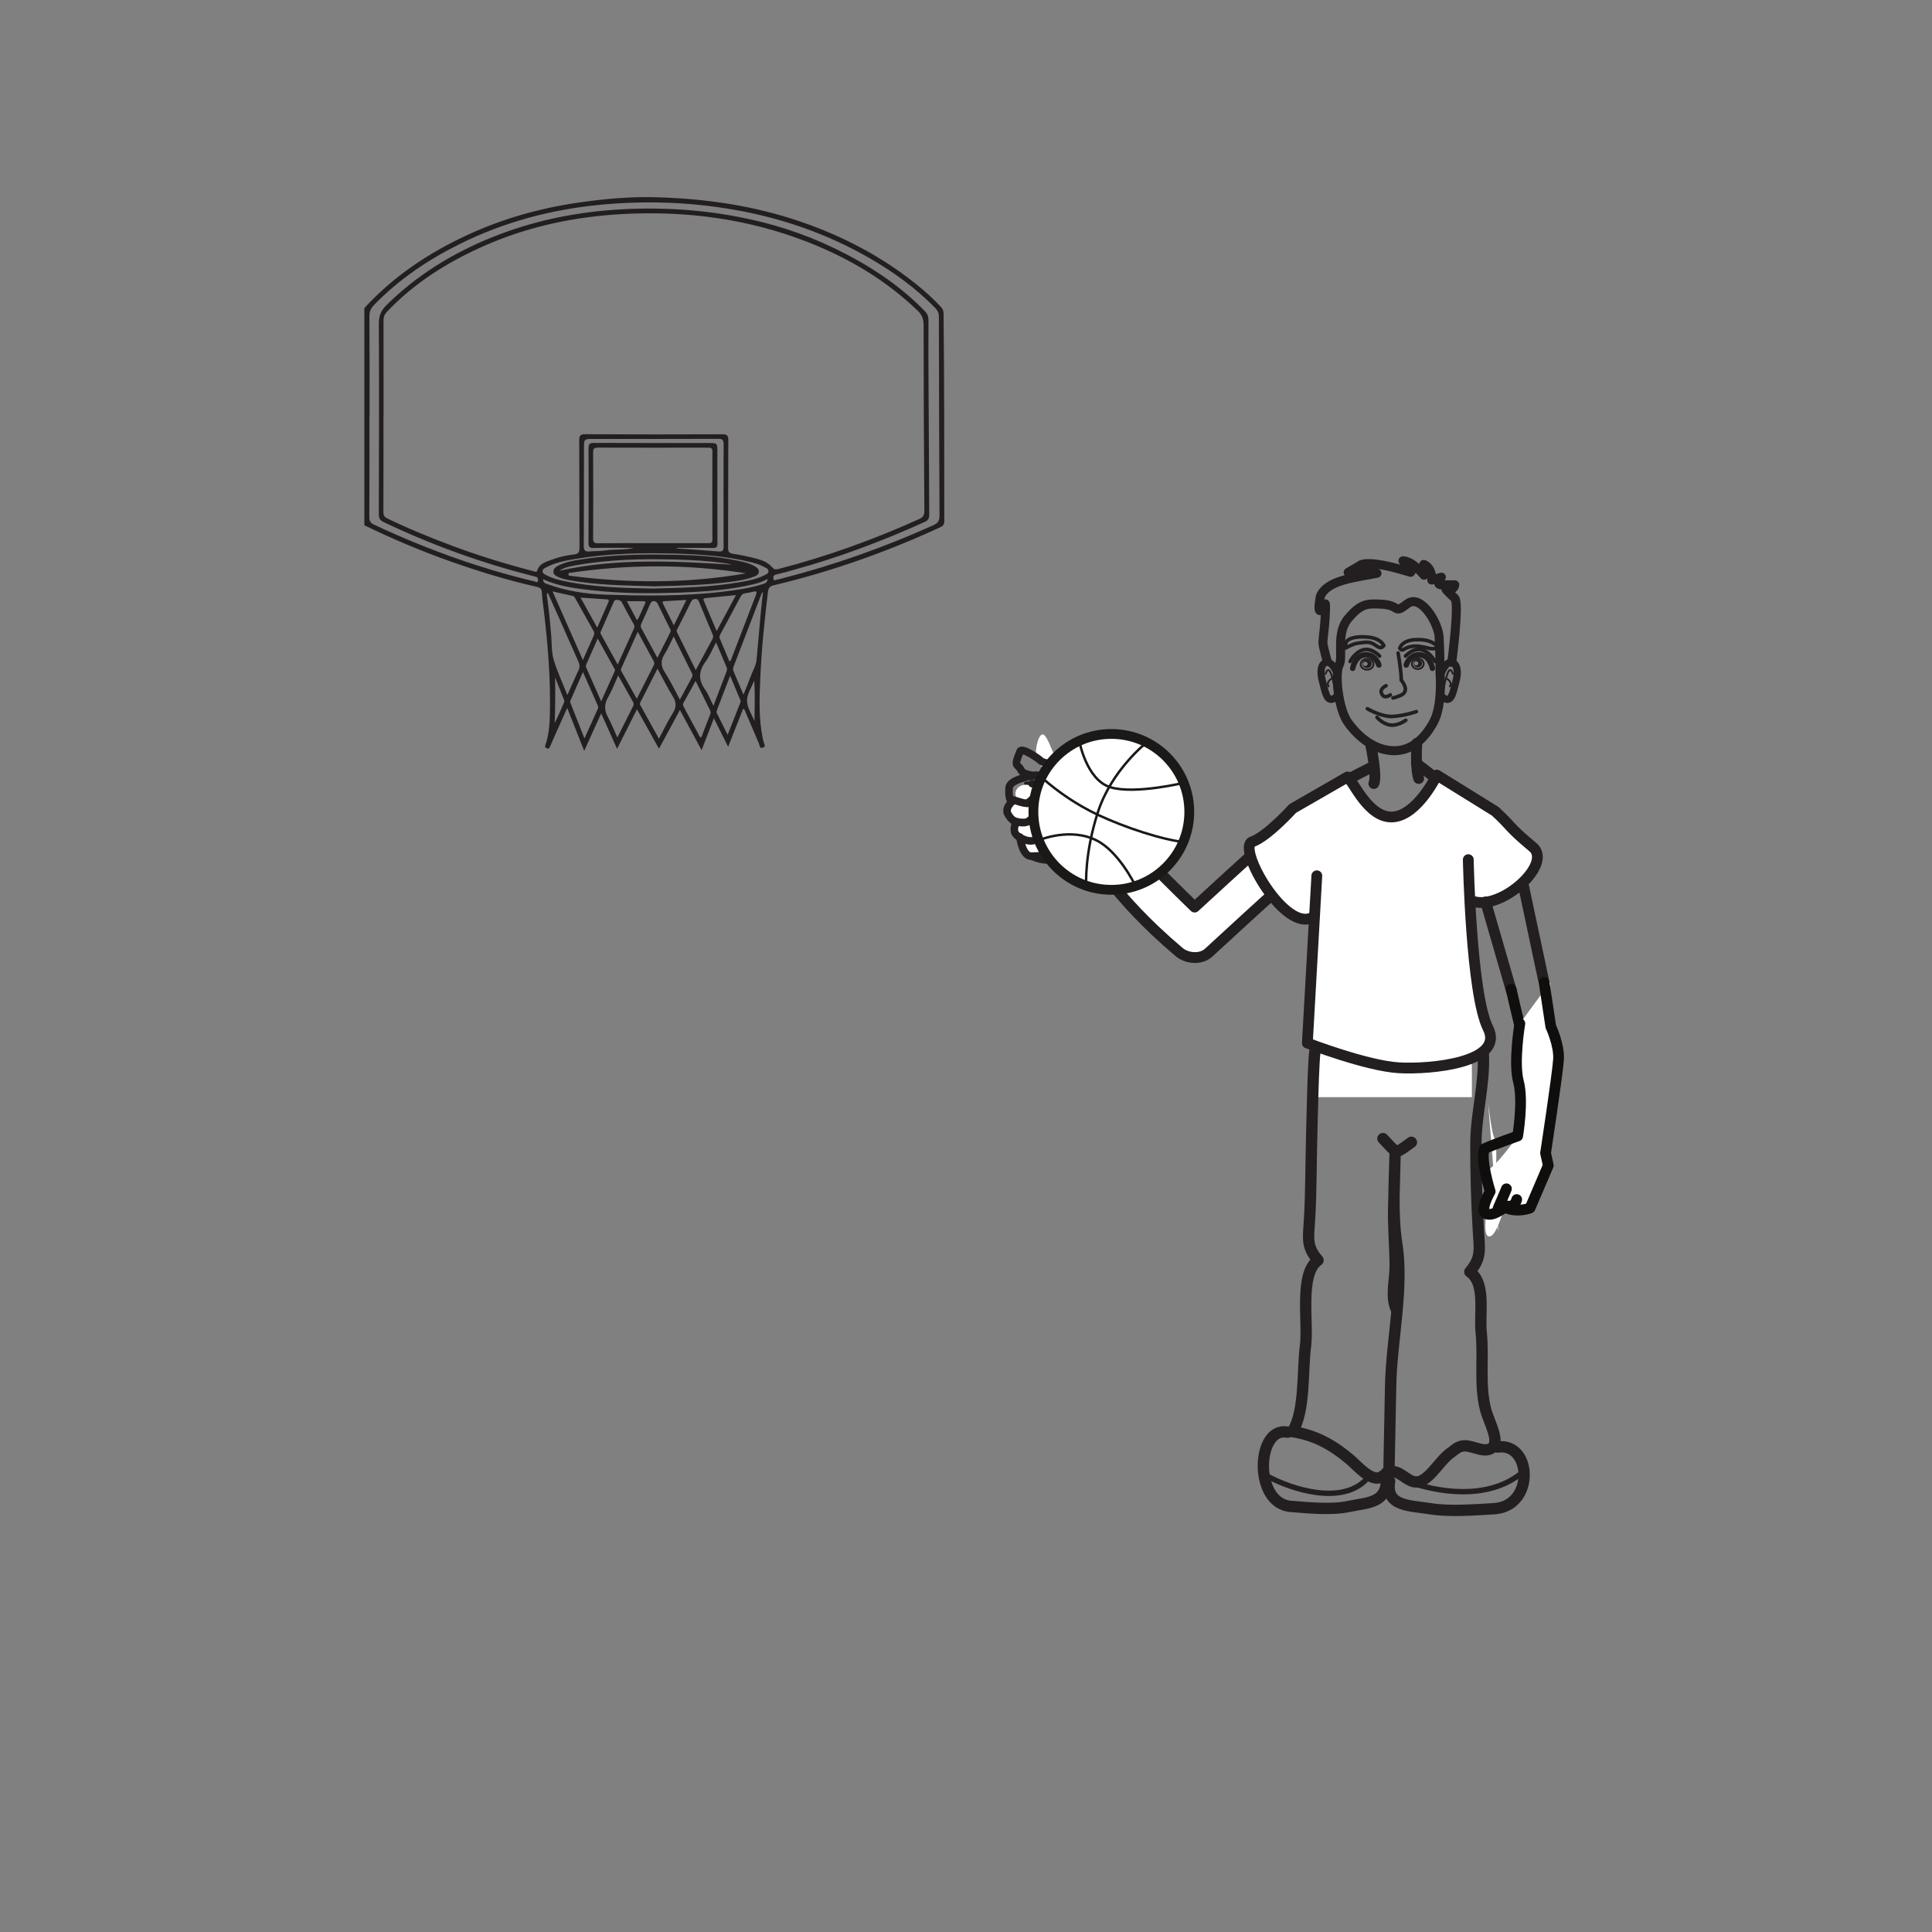 <?xml version="1.0" encoding="UTF-8"?>
<svg xmlns="http://www.w3.org/2000/svg" xmlns:xlink="http://www.w3.org/1999/xlink" width="360pt" height="360pt" viewBox="0 0 360 360" version="1.1">
<rect x="0" y="0" width="360" height="360" fill="#808080" stroke="none"/>
<g id="surface1">
<path style=" stroke:none;fill-rule:nonzero;fill:rgb(100%,100%,100%);fill-opacity:1;" d="M 245.371 204.438 L 245.371 187.07 L 274.262 187.07 L 274.262 204.438 "/>
<path style="fill:none;stroke-width:0.67;stroke-linecap:round;stroke-linejoin:round;stroke:rgb(13.73%,12.16%,12.549%);stroke-opacity:1;stroke-miterlimit:4;" d="M 0 0.002 C 0 0.002 -1.469 1.619 -3.066 1.158 C -4.637 0.709 -5.492 -1.006 -5.492 -1.006 " transform="matrix(1,0,0,-1,257.066,122.248)"/>
<path style="fill:none;stroke-width:1.006;stroke-linecap:round;stroke-linejoin:round;stroke:rgb(13.73%,12.16%,12.549%);stroke-opacity:1;stroke-miterlimit:4;" d="M -0 -0.002 C 0.16 -0.346 -0.504 2.197 -2.731 1.861 C -4.453 1.604 -4.856 -0.639 -4.856 -0.639 " transform="matrix(1,0,0,-1,256.906,123.897)"/>
<path style="fill:none;stroke-width:0.67;stroke-linecap:round;stroke-linejoin:round;stroke:rgb(13.73%,12.16%,12.549%);stroke-opacity:1;stroke-miterlimit:4;" d="M 0.001 0.002 C 0.001 0.002 1.466 1.619 3.067 1.158 C 4.638 0.709 5.493 -1.006 5.493 -1.006 " transform="matrix(1,0,0,-1,261.89,122.248)"/>
<path style="fill:none;stroke-width:1.006;stroke-linecap:round;stroke-linejoin:round;stroke:rgb(13.73%,12.16%,12.549%);stroke-opacity:1;stroke-miterlimit:4;" d="M -0.001 -0.002 C -0.161 -0.346 0.503 2.197 2.733 1.861 C 4.456 1.604 4.854 -0.639 4.854 -0.639 " transform="matrix(1,0,0,-1,262.052,123.897)"/>
<path style="fill:none;stroke-width:0.67;stroke-linecap:round;stroke-linejoin:round;stroke:rgb(13.73%,12.16%,12.549%);stroke-opacity:1;stroke-miterlimit:4;" d="M -0 -0.001 C 0.121 -0.123 0.437 -0.533 0.621 -1.013 C 0.855 -1.623 0.855 -2.322 -0 -2.748 C -0.734 -3.115 -1.559 -3.294 -1.559 -3.294 " transform="matrix(1,0,0,-1,261.113,126.764)"/>
<path style="fill:none;stroke-width:0.67;stroke-linecap:round;stroke-linejoin:round;stroke:rgb(13.73%,12.16%,12.549%);stroke-opacity:1;stroke-miterlimit:4;" d="M -0.001 0.001 C -0.001 0.001 -1.341 -1.015 -1.708 0.516 C -1.688 0.497 -1.907 1.153 -0.794 1.708 " transform="matrix(1,0,0,-1,259.067,129.481)"/>
<path style="fill:none;stroke-width:1.676;stroke-linecap:round;stroke-linejoin:round;stroke:rgb(13.73%,12.16%,12.549%);stroke-opacity:1;stroke-miterlimit:4;" d="M 0 0.002 C 0 0.002 0.508 -6.065 -1.176 -9.19 C -2.855 -12.315 -5.371 -14.741 -8.895 -14.565 C -13.172 -14.354 -16.113 -10.748 -17.121 -9.362 C -18.973 -6.815 -19.641 -0.174 -18.801 1.384 C -17.961 2.947 -19.473 7.283 -17.121 10.056 C -14.77 12.834 -13.641 12.849 -11.133 12.744 C -7.094 12.576 -8.883 10.701 -6.043 12.834 C -3.613 14.658 -0.336 9.361 -0.168 6.587 C 0 3.814 0 0.002 0 0.002 Z M 0 0.002 " transform="matrix(1,0,0,-1,268.328,125.31)"/>
<path style="fill:none;stroke-width:2.011;stroke-linecap:round;stroke-linejoin:round;stroke:rgb(13.73%,12.16%,12.549%);stroke-opacity:1;stroke-miterlimit:4;" d="M -0 0 C -0 0 1.242 -5.809 0.57 -7.137 " transform="matrix(1,0,0,-1,255.422,138.863)"/>
<path style="fill:none;stroke-width:2.011;stroke-linecap:round;stroke-linejoin:round;stroke:rgb(13.73%,12.16%,12.549%);stroke-opacity:1;stroke-miterlimit:4;" d="M 0.002 0 C 0.002 0 -0.33 -4.547 0.342 -6.562 " transform="matrix(1,0,0,-1,264.01,138.5)"/>
<path style="fill:none;stroke-width:1.341;stroke-linecap:round;stroke-linejoin:round;stroke:rgb(13.73%,12.16%,12.549%);stroke-opacity:1;stroke-miterlimit:4;" d="M 0.001 -0 C 0.001 -0 -0.909 2.273 -2.022 2.023 C -3.136 1.77 -3.116 0.055 -2.835 -1.098 C -2.226 -3.539 -1.925 -5.223 -0.812 -4.805 C 0.302 -4.383 0.2 -3.367 0.2 -3.367 " transform="matrix(1,0,0,-1,249.159,125.449)"/>
<path style="fill:none;stroke-width:0.335;stroke-linecap:round;stroke-linejoin:round;stroke:rgb(13.73%,12.16%,12.549%);stroke-opacity:1;stroke-miterlimit:4;" d="M -0.001 0.002 C -0.001 0.002 0.444 1.564 1.007 0.002 C 1.565 -1.568 1.679 -2.795 1.679 -2.795 " transform="matrix(1,0,0,-1,247.013,125.553)"/>
<path style="fill:none;stroke-width:0.335;stroke-linecap:round;stroke-linejoin:round;stroke:rgb(13.73%,12.16%,12.549%);stroke-opacity:1;stroke-miterlimit:4;" d="M 0.002 -0.001 C 0.002 -0.001 -1.119 -0.669 -0.561 -1.454 " transform="matrix(1,0,0,-1,248.131,126.448)"/>
<path style="fill:none;stroke-width:1.341;stroke-linecap:round;stroke-linejoin:round;stroke:rgb(13.73%,12.16%,12.549%);stroke-opacity:1;stroke-miterlimit:4;" d="M 0.001 -0 C 0.001 -0 0.833 2.273 1.946 2.023 C 3.064 1.77 3.118 0.055 2.829 -1.098 C 2.224 -3.539 1.923 -5.223 0.806 -4.805 C -0.304 -4.383 -0.202 -3.367 -0.202 -3.367 " transform="matrix(1,0,0,-1,268.565,125.449)"/>
<path style="fill:none;stroke-width:0.335;stroke-linecap:round;stroke-linejoin:round;stroke:rgb(13.73%,12.16%,12.549%);stroke-opacity:1;stroke-miterlimit:4;" d="M -0.001 0.002 C -0.001 0.002 -0.446 1.564 -1.005 0.002 C -1.563 -1.568 -1.677 -2.795 -1.677 -2.795 " transform="matrix(1,0,0,-1,270.712,125.553)"/>
<path style="fill:none;stroke-width:0.335;stroke-linecap:round;stroke-linejoin:round;stroke:rgb(13.73%,12.16%,12.549%);stroke-opacity:1;stroke-miterlimit:4;" d="M -0.001 -0.001 C -0.001 -0.001 1.12 -0.669 0.558 -1.454 " transform="matrix(1,0,0,-1,269.595,126.448)"/>
<path style="fill:none;stroke-width:0.67;stroke-linecap:round;stroke-linejoin:round;stroke:rgb(13.73%,12.16%,12.549%);stroke-opacity:1;stroke-miterlimit:4;" d="M -0.002 -0 C -0.002 -0 -0.467 1.355 -3.002 1.589 C -5.533 1.824 -6.842 1.167 -7.021 0.632 C -7.576 -1.012 -7.162 -0.422 -6.475 -0.098 C -5.209 0.5 -4.982 0.425 -3.705 0.593 C -2.428 0.757 -1.928 0.296 -1.252 -0.129 C -0.572 -0.555 -0.357 -0.356 -0.002 -0 Z M -0.002 -0 " transform="matrix(1,0,0,-1,257.861,120.3)"/>
<path style="fill:none;stroke-width:0.67;stroke-linecap:round;stroke-linejoin:round;stroke:rgb(13.73%,12.16%,12.549%);stroke-opacity:1;stroke-miterlimit:4;" d="M 0.002 0 C 0.002 0 0.314 1.469 2.857 1.605 C 5.393 1.746 6.478 0.934 6.838 0.496 C 7.193 0.063 6.846 -0.086 6.08 -0.07 C 5.318 -0.055 5.291 0.102 4.021 0.313 C 2.752 0.527 1.736 0.355 1.037 -0.043 C 0.346 -0.441 0.35 -0.367 0.002 0 Z M 0.002 0 " transform="matrix(1,0,0,-1,260.822,120.805)"/>
<path style=" stroke:none;fill-rule:nonzero;fill:rgb(13.73%,12.16%,12.549%);fill-opacity:1;" d="M 262.766 132.773 L 262.82 132.773 C 262.836 132.773 262.836 132.75 262.824 132.75 L 262.77 132.75 C 262.75 132.75 262.746 132.773 262.766 132.773 "/>
<path style=" stroke:none;fill-rule:nonzero;fill:rgb(13.73%,12.16%,12.549%);fill-opacity:1;" d="M 254.426 124.105 C 254.188 124.117 253.988 123.945 253.98 123.727 C 253.973 123.508 254.156 123.324 254.398 123.316 C 254.637 123.309 254.836 123.473 254.844 123.695 C 254.855 123.914 254.664 124.098 254.426 124.105 M 254.711 122.906 C 254.23 122.926 253.855 123.293 253.871 123.73 C 253.887 124.164 254.289 124.508 254.766 124.488 C 255.246 124.473 255.617 124.105 255.605 123.668 C 255.586 123.23 255.188 122.891 254.711 122.906 "/>
<path style="fill:none;stroke-width:0.335;stroke-linecap:round;stroke-linejoin:round;stroke:rgb(13.73%,12.16%,12.549%);stroke-opacity:1;stroke-miterlimit:4;" d="M -0.002 -0.001 C 0.022 -0.56 -0.494 -1.032 -1.154 -1.056 C -1.811 -1.079 -2.361 -0.649 -2.385 -0.087 C -2.4 0.472 -1.885 0.948 -1.228 0.972 C -0.572 0.995 -0.021 0.558 -0.002 -0.001 Z M -0.002 -0.001 " transform="matrix(1,0,0,-1,255.932,123.73)"/>
<path style=" stroke:none;fill-rule:nonzero;fill:rgb(13.73%,12.16%,12.549%);fill-opacity:1;" d="M 263.891 123.992 C 263.664 123.992 263.484 123.82 263.484 123.605 C 263.484 123.395 263.664 123.227 263.891 123.227 C 264.105 123.227 264.289 123.395 264.289 123.605 C 264.289 123.82 264.105 123.992 263.891 123.992 M 264.188 122.84 C 263.742 122.84 263.387 123.184 263.387 123.605 C 263.387 124.031 263.742 124.375 264.188 124.375 C 264.629 124.375 264.988 124.031 264.988 123.605 C 264.988 123.184 264.629 122.84 264.188 122.84 "/>
<path style="fill:none;stroke-width:0.335;stroke-linecap:round;stroke-linejoin:round;stroke:rgb(13.73%,12.16%,12.549%);stroke-opacity:1;stroke-miterlimit:4;" d="M -0 0.001 C -0 -0.542 -0.496 -0.984 -1.105 -0.984 C -1.715 -0.984 -2.211 -0.542 -2.211 0.001 C -2.211 0.543 -1.715 0.985 -1.105 0.985 C -0.496 0.985 -0 0.543 -0 0.001 Z M -0 0.001 " transform="matrix(1,0,0,-1,265.293,123.68)"/>
<path style="fill:none;stroke-width:0.67;stroke-linecap:round;stroke-linejoin:round;stroke:rgb(13.73%,12.16%,12.549%);stroke-opacity:1;stroke-miterlimit:4;" d="M 0.001 0 C 0.001 0 -1.968 -0.715 -4.296 -0.894 C -6.444 -1.062 -9.128 0.535 -9.128 0.535 " transform="matrix(1,0,0,-1,263.921,132.598)"/>
<path style="fill:none;stroke-width:0.67;stroke-linecap:round;stroke-linejoin:round;stroke:rgb(13.73%,12.16%,12.549%);stroke-opacity:1;stroke-miterlimit:4;" d="M 0 0 C 0 0 -1.441 -1.074 -2.867 -0.894 C -4.297 -0.718 -5.371 0.536 -5.371 0.536 " transform="matrix(1,0,0,-1,261.953,134.208)"/>
<path style="fill:none;stroke-width:0.67;stroke-linecap:round;stroke-linejoin:round;stroke:rgb(13.73%,12.16%,12.549%);stroke-opacity:1;stroke-miterlimit:4;" d="M 0 -0.001 C 0 -0.001 0.606 -3.498 0.578 -4.966 " transform="matrix(1,0,0,-1,260.519,121.682)"/>
<path style="fill:none;stroke-width:1.676;stroke-linecap:round;stroke-linejoin:round;stroke:rgb(13.73%,12.16%,12.549%);stroke-opacity:1;stroke-miterlimit:4;" d="M 0 0.001 C 0 0.001 1.457 11.051 0.563 11.946 C -0.332 12.84 -1.855 14.09 -0.691 13.735 C 0.473 13.376 0.563 14.45 0.563 14.45 L -1.941 14.45 C -3.105 14.45 -1.941 15.883 -1.941 15.883 L -3.73 15.344 C -3.73 15.344 -3.551 17.133 -4.805 18.028 C -6.062 18.926 -4.094 16.958 -5.164 16.239 C -7.578 19.102 -9.102 18.926 -9.102 18.926 C -9.102 18.926 -6.773 17.493 -7.672 16.778 C -16.262 19.461 -17.152 18.028 -17.152 18.028 L -19.301 16.778 C -19.301 16.778 -15.008 17.493 -13.934 16.598 C -18.047 15.79 -23.238 15.344 -24.488 12.305 C -25.387 7.293 -23.594 10.872 -23.594 10.872 C -23.594 10.872 -23.418 11.411 -23.594 8.364 C -23.773 5.325 -24.133 4.071 -23.953 3.176 C -23.773 2.282 -23.238 0.313 -23.238 0.313 " transform="matrix(1,0,0,-1,270.516,123.426)"/>
<path style="fill:none;stroke-width:2.011;stroke-linecap:round;stroke-linejoin:round;stroke:rgb(13.73%,12.16%,12.549%);stroke-opacity:1;stroke-miterlimit:4;" d="M -0 -0.001 L 4.102 2.104 " transform="matrix(1,0,0,-1,251.617,144.971)"/>
<path style="fill:none;stroke-width:2.011;stroke-linecap:round;stroke-linejoin:round;stroke:rgb(13.73%,12.16%,12.549%);stroke-opacity:1;stroke-miterlimit:4;" d="M -0.002 -0.001 C 0.314 -0.212 3.264 -2.524 3.264 -2.524 " transform="matrix(1,0,0,-1,263.928,142.233)"/>
<path style="fill-rule:nonzero;fill:rgb(100%,100%,100%);fill-opacity:1;stroke-width:2.011;stroke-linecap:round;stroke-linejoin:round;stroke:rgb(13.73%,12.16%,12.549%);stroke-opacity:1;stroke-miterlimit:4;" d="M -0 -0.001 C -0.727 1.194 4.465 -5.446 19.812 -20.364 C 39.387 -2.341 40.246 -2.02 41.184 -1.712 C 43.187 -1.044 45.129 -2.142 45.926 -4.099 C 46.719 -6.06 45.621 -8.395 43.719 -9.313 L 44.559 -8.907 C 43.086 -9.954 32.07 -19.954 22.453 -28.833 C 20.887 -30.278 18.285 -29.895 16.937 -28.755 C 4.152 -17.942 1.09 -10.606 -1.34 -9.27 " transform="matrix(1,0,0,-1,202.789,148.659)"/>
<path style="fill:none;stroke-width:0.705;stroke-linecap:round;stroke-linejoin:round;stroke:rgb(13.73%,12.16%,12.549%);stroke-opacity:1;stroke-miterlimit:4;" d="M -0 0 C 0.469 1.633 -0.297 2.489 -0.297 2.489 " transform="matrix(1,0,0,-1,200.914,157.583)"/>
<path style="fill:none;stroke-width:1.409;stroke-linecap:round;stroke-linejoin:round;stroke:rgb(13.73%,12.16%,12.549%);stroke-opacity:1;stroke-miterlimit:4;" d="M 0.001 0.001 C 0.001 0.001 2.286 -1.327 4.958 -0.487 C 7.63 0.353 8.38 0.263 8.903 1.79 C 8.97 1.982 9.028 1.857 9.056 2.037 " transform="matrix(1,0,0,-1,192.23,159.49)"/>
<path style="fill-rule:nonzero;fill:rgb(100%,100%,100%);fill-opacity:1;stroke-width:0.705;stroke-linecap:round;stroke-linejoin:round;stroke:rgb(13.73%,12.16%,12.549%);stroke-opacity:1;stroke-miterlimit:4;" d="M 0.001 0 C -0.323 0.075 2.263 2.45 2.075 4.079 C 2.044 4.352 1.81 5.364 1.724 5.653 " transform="matrix(1,0,0,-1,200.515,153.59)"/>
<path style="fill:none;stroke-width:0.705;stroke-linecap:round;stroke-linejoin:round;stroke:rgb(13.73%,12.16%,12.549%);stroke-opacity:1;stroke-miterlimit:4;" d="M -0.001 0.001 C -0.298 0.184 -2.138 -0.406 -2.431 -0.675 C -2.72 -0.953 -3.313 -0.585 -4.489 -0.761 " transform="matrix(1,0,0,-1,195.653,145.235)"/>
<path style=" stroke:none;fill-rule:nonzero;fill:rgb(100%,100%,100%);fill-opacity:1;" d="M 273.469 166.578 C 278.43 169.762 289.504 160.23 285.496 156.891 C 280.809 152.984 281.676 153.129 278.48 150.211 L 267.609 143.465 C 267.609 143.465 264.07 150.906 259.465 151.262 C 254.863 151.613 252.027 144.531 250.965 143.82 L 240.742 149.707 C 240.742 149.707 236.062 154.887 233.227 155.887 C 230.242 156.941 239.406 173.09 244.582 169.914 "/>
<path style="fill:none;stroke-width:2.011;stroke-linecap:round;stroke-linejoin:round;stroke:rgb(13.73%,12.16%,12.549%);stroke-opacity:1;stroke-miterlimit:4;" d="M -0 -0 C 4.961 -3.188 16.031 6.343 12.023 9.687 C 7.34 13.589 8.203 13.449 5.012 16.367 L -5.863 23.109 C -5.863 23.109 -9.402 15.668 -14.008 15.312 C -18.609 14.96 -21.445 22.043 -22.508 22.753 L -32.731 16.867 C -32.731 16.867 -37.406 11.687 -40.246 10.687 C -43.231 9.632 -34.066 -6.512 -28.891 -3.336 " transform="matrix(1,0,0,-1,273.594,167.531)"/>
<path style="fill-rule:nonzero;fill:rgb(100%,100%,100%);fill-opacity:1;stroke-width:2.011;stroke-linecap:round;stroke-linejoin:round;stroke:rgb(13.73%,12.16%,12.549%);stroke-opacity:1;stroke-miterlimit:4;" d="M -0 0.001 C -0 0.001 0.488 -25.019 3.676 -31.394 C 6.863 -37.773 -6.926 -39.132 -12.945 -38.781 C -18.965 -38.425 -29.988 -34.175 -29.988 -34.175 L -28.223 -3.003 " transform="matrix(1,0,0,-1,273.594,160.184)"/>
<path style="fill:none;stroke-width:1.341;stroke-linecap:butt;stroke-linejoin:round;stroke:rgb(13.73%,12.16%,12.549%);stroke-opacity:1;stroke-miterlimit:4;" d="M -0.001 -0.001 L 2.901 -0.153 " transform="matrix(1,0,0,-1,192.446,159.616)"/>
<path style=" stroke:none;fill-rule:nonzero;fill:rgb(100%,100%,100%);fill-opacity:1;" d="M 202.52 148.176 C 201.953 146.309 200.18 143.445 199.531 143.191 C 198.805 142.906 196.766 140.957 196.414 140.531 C 196.059 140.109 195.043 136.695 194.215 136.844 C 193.387 136.992 192.605 140.324 193.297 141.73 C 193.988 143.141 196.152 144.555 196.152 144.555 C 196.152 144.555 193.289 146.609 195.91 149.945 "/>
<path style="fill:none;stroke-width:1.409;stroke-linecap:round;stroke-linejoin:round;stroke:rgb(13.73%,12.16%,12.549%);stroke-opacity:1;stroke-miterlimit:4;" d="M -0.001 -0 C -0.567 1.867 -2.341 4.73 -2.989 4.984 C -3.716 5.269 -8.196 5.945 -8.548 6.367 C -8.903 6.789 -12.11 8.964 -12.431 8.191 C -13.735 5.011 -12.935 6.05 -12.243 4.64 C -11.552 3.23 -6.368 3.621 -6.368 3.621 C -6.368 3.621 -9.231 1.566 -6.61 -1.77 " transform="matrix(1,0,0,-1,202.52,148.175)"/>
<path style="fill:none;stroke-width:2.011;stroke-linecap:round;stroke-linejoin:round;stroke:rgb(13.73%,12.16%,12.549%);stroke-opacity:1;stroke-miterlimit:4;" d="M 0.002 0 L 4.795 -16.57 " transform="matrix(1,0,0,-1,276.834,168.071)"/>
<path style=" stroke:none;fill-rule:nonzero;fill:rgb(100%,100%,100%);fill-opacity:1;" d="M 193.496 150.906 C 193.496 151.805 192.266 152.535 190.75 152.535 C 189.23 152.535 188.004 151.805 188.004 150.906 C 188.004 150.004 189.23 149.273 190.75 149.273 C 192.266 149.273 193.496 150.004 193.496 150.906 "/>
<path style=" stroke:none;fill-rule:nonzero;fill:rgb(100%,100%,100%);fill-opacity:1;" d="M 193.664 154.883 C 193.664 155.785 192.66 156.512 191.426 156.512 C 190.188 156.512 189.188 155.785 189.188 154.883 C 189.188 153.98 190.188 153.254 191.426 153.254 C 192.66 153.254 193.664 153.98 193.664 154.883 "/>
<path style=" stroke:none;fill-rule:nonzero;fill:rgb(100%,100%,100%);fill-opacity:1;" d="M 194.48 157.852 C 194.48 158.754 193.602 159.484 192.52 159.484 C 191.438 159.484 190.562 158.754 190.562 157.852 C 190.562 156.953 191.438 156.223 192.52 156.223 C 193.602 156.223 194.48 156.953 194.48 157.852 "/>
<path style=" stroke:none;fill-rule:nonzero;fill:rgb(100%,100%,100%);fill-opacity:1;" d="M 193.121 147.855 C 193.121 148.758 192.242 149.484 191.164 149.484 C 190.082 149.484 189.207 148.758 189.207 147.855 C 189.207 146.953 190.082 146.223 191.164 146.223 C 192.242 146.223 193.121 146.953 193.121 147.855 "/>
<path style="fill:none;stroke-width:2.011;stroke-linecap:round;stroke-linejoin:round;stroke:rgb(13.73%,12.16%,12.549%);stroke-opacity:1;stroke-miterlimit:4;" d="M -0 -0 L 3.797 -17.871 " transform="matrix(1,0,0,-1,283.809,164.707)"/>
<path style="fill:none;stroke-width:1.409;stroke-linecap:round;stroke-linejoin:round;stroke:rgb(13.73%,12.16%,12.549%);stroke-opacity:1;stroke-miterlimit:4;" d="M 0.001 0.001 C 1.481 1.012 3.603 3.602 0.896 3.668 " transform="matrix(1,0,0,-1,191.421,149.688)"/>
<path style="fill:none;stroke-width:2.111;stroke-linecap:round;stroke-linejoin:round;stroke:rgb(13.73%,12.16%,12.549%);stroke-opacity:1;stroke-miterlimit:4;" d="M 0.001 0 C -0.409 0 -0.686 -15.422 -0.718 -16.383 C -0.862 -21.43 -0.811 -26.539 -1.108 -31.578 C -1.335 -35.363 -1.729 -36.687 0.47 -39.301 C -3.093 -41.758 -1.304 -50.988 -1.866 -55.242 C -2.479 -59.852 -1.894 -67.445 -4.304 -71.215 C -0.179 -71.894 2.896 -73.473 6.396 -76.398 C 7.853 -77.629 10.603 -80.941 12.419 -79.543 " transform="matrix(1,0,0,-1,245.128,195.535)"/>
<path style="fill:none;stroke-width:2.111;stroke-linecap:round;stroke-linejoin:round;stroke:rgb(13.73%,12.16%,12.549%);stroke-opacity:1;stroke-miterlimit:4;" d="M 0.001 0 C 0.302 -5.707 -1.354 -11.242 -1.378 -16.836 C -1.401 -22.144 -1.237 -27.598 -0.929 -32.894 C -0.702 -36.75 -0.315 -38.098 -2.511 -40.758 C 0.544 -42.902 -0.769 -48.437 -0.39 -52.09 C 0.106 -56.84 -0.78 -61.894 0.454 -66.512 C 1.106 -68.941 3.407 -72.719 1.325 -73.734 C -0.296 -74.519 -2.495 -72.723 -4.214 -73.297 C -5.104 -73.594 -5.226 -73.891 -6.058 -74.461 C -7.983 -75.769 -9.722 -79.098 -11.788 -79.801 C -13.854 -80.504 -15.186 -77.812 -17.167 -77.973 " transform="matrix(1,0,0,-1,276.39,196.227)"/>
<path style="fill:none;stroke-width:2.111;stroke-linecap:round;stroke-linejoin:round;stroke:rgb(13.73%,12.16%,12.549%);stroke-opacity:1;stroke-miterlimit:4;" d="M -0.001 -0 C 1.233 -1.281 1.788 -2.012 2.284 -2.238 C 2.933 -2.539 3.479 -1.981 5.304 -0.691 " transform="matrix(1,0,0,-1,257.688,212.156)"/>
<path style="fill:none;stroke-width:2.111;stroke-linecap:round;stroke-linejoin:round;stroke:rgb(13.73%,12.16%,12.549%);stroke-opacity:1;stroke-miterlimit:4;" d="M -0.001 -0 C -1.142 2.316 -0.208 5.559 -0.228 8.137 C -0.247 11.84 -0.606 15.52 -0.505 19.23 C -0.411 22.691 -0.317 26.152 -0.228 29.617 C -0.337 23.824 -0.821 17.945 0.065 12.277 C 1.386 3.84 -0.911 -5.613 -1.075 -14.188 C -1.188 -19.613 -1.29 -25.047 -1.396 -30.473 " transform="matrix(1,0,0,-1,260.2,244.012)"/>
<path style="fill:none;stroke-width:2.111;stroke-linecap:round;stroke-linejoin:round;stroke:rgb(13.73%,12.16%,12.549%);stroke-opacity:1;stroke-miterlimit:4;" d="M -0.001 0 C -5.853 1.188 -6.407 -13.273 0.569 -13.828 C 3.87 -14.094 8.229 -14.527 11.444 -13.828 C 14.901 -13.074 19.061 -13.371 18.311 -7.645 " transform="matrix(1,0,0,-1,239.935,266.867)"/>
<path style="fill:none;stroke-width:2.111;stroke-linecap:round;stroke-linejoin:round;stroke:rgb(13.73%,12.16%,12.549%);stroke-opacity:1;stroke-miterlimit:4;" d="M -0.001 -0 C 6.425 0.984 7.034 -11.02 -0.63 -11.48 C -4.247 -11.699 -9.032 -12.063 -12.56 -11.48 C -16.353 -10.855 -20.919 -11.102 -20.095 -6.344 " transform="matrix(1,0,0,-1,279.032,269.644)"/>
<path style="fill:none;stroke-width:1;stroke-linecap:round;stroke-linejoin:round;stroke:rgb(13.73%,12.16%,12.549%);stroke-opacity:1;stroke-miterlimit:4;" d="M 0 -0.002 C 4.738 -2.529 13.598 -5.256 18.215 -0.779 " transform="matrix(1,0,0,-1,236.195,275.088)"/>
<path style="fill:none;stroke-width:1;stroke-linecap:round;stroke-linejoin:round;stroke:rgb(13.73%,12.16%,12.549%);stroke-opacity:1;stroke-miterlimit:4;" d="M -0.001 0 C 6.366 -2.355 15.19 -3.562 21.354 1.039 " transform="matrix(1,0,0,-1,261.735,275.867)"/>
<path style="fill:none;stroke-width:2;stroke-linecap:round;stroke-linejoin:round;stroke:rgb(6.294%,5.768%,5.058%);stroke-opacity:1;stroke-miterlimit:4;" d="M 0.001 -0 C 0.001 -0 1.556 -6.879 1.864 -7.66 " transform="matrix(1,0,0,-1,281.577,184.328)"/>
<path style=" stroke:none;fill-rule:nonzero;fill:rgb(100%,100%,100%);fill-opacity:1;" d="M 279.207 229.453 C 277.762 224.164 278.805 220.754 278.812 215.812 C 278.828 208.953 278.648 216.641 277.293 205.543 "/>
<path style="fill:none;stroke-width:1.409;stroke-linecap:round;stroke-linejoin:round;stroke:rgb(13.73%,12.16%,12.549%);stroke-opacity:1;stroke-miterlimit:4;" d="M 0.001 0.002 C -0.694 -0.065 -5.054 -0.745 -5.19 -2.299 C -5.327 -3.858 -5.022 -4.495 -5.022 -4.495 C -5.022 -4.495 -4.858 -4.534 -4.597 -4.592 C -3.542 -4.827 -2.347 -5.381 -1.577 -5.202 " transform="matrix(1,0,0,-1,193.23,144.439)"/>
<path style=" stroke:none;fill-rule:nonzero;fill:rgb(100%,100%,100%);fill-opacity:1;" d="M 288.875 183.004 L 288.965 191.27 C 288.965 191.27 290.574 194.707 290.406 197.402 C 290.242 200.102 287.988 214.859 287.988 214.859 L 288.508 217.16 L 285.109 225.094 C 285.109 225.094 282.871 226.02 280.566 225.043 C 280.145 224.859 278.859 230.824 277.355 230.371 C 275.852 229.914 277.68 222.016 277.68 222.016 C 277.68 222.016 276.07 220.062 276.953 218.203 C 278.848 217.355 282.797 211.676 282.797 211.676 C 282.797 211.676 283.91 205.156 282.945 201.559 C 281.984 197.965 283.199 190.719 283.199 190.719 "/>
<path style="fill:none;stroke-width:2;stroke-linecap:round;stroke-linejoin:round;stroke:rgb(6.294%,5.768%,5.058%);stroke-opacity:1;stroke-miterlimit:4;" d="M -0.001 -0.002 L 1.233 -8.189 C 1.233 -8.189 2.843 -11.627 2.679 -14.322 C 2.511 -17.021 0.261 -31.779 0.261 -31.779 L 0.773 -34.08 L -2.622 -42.014 C -2.622 -42.014 -4.86 -42.939 -7.161 -41.963 C -7.587 -41.779 -9.2 -43.572 -10.7 -43.119 C -12.208 -42.662 -10.056 -38.936 -10.056 -38.936 C -10.056 -38.936 -11.985 -32.811 -11.106 -30.951 C -9.212 -30.103 -4.935 -28.596 -4.935 -28.596 C -4.935 -28.596 -3.821 -22.076 -4.786 -18.478 C -5.747 -14.885 -4.532 -7.639 -4.532 -7.639 " transform="matrix(1,0,0,-1,287.731,183.08)"/>
<path style="fill-rule:nonzero;fill:rgb(100%,100%,100%);fill-opacity:1;stroke-width:2;stroke-linecap:round;stroke-linejoin:round;stroke:rgb(6.294%,5.768%,5.058%);stroke-opacity:1;stroke-miterlimit:4;" d="M 0 -0 C -0.168 -0.469 -1.547 -3.617 -1.547 -3.617 " transform="matrix(1,0,0,-1,280.703,221.516)"/>
<path style="fill-rule:nonzero;fill:rgb(100%,100%,100%);fill-opacity:1;stroke-width:2;stroke-linecap:round;stroke-linejoin:round;stroke:rgb(6.294%,5.768%,5.058%);stroke-opacity:1;stroke-miterlimit:4;" d="M -0 -0.002 C -0.234 -0.955 -1.004 -1.221 -1.004 -1.221 C -1.004 -1.221 -2.387 -1.396 -2.711 -0.736 " transform="matrix(1,0,0,-1,282.617,223.514)"/>
<path style="fill:none;stroke-width:1.409;stroke-linecap:round;stroke-linejoin:round;stroke:rgb(13.73%,12.16%,12.549%);stroke-opacity:1;stroke-miterlimit:4;" d="M -0.001 0.001 C -0.001 0.001 -0.731 -1.167 -0.2 -2.088 C 0.331 -3.006 2.8 -3.983 3.569 -3.186 C 4.343 -2.393 4.843 -0.049 3.069 0.138 " transform="matrix(1,0,0,-1,189.392,153.212)"/>
<path style="fill:none;stroke-width:1.409;stroke-linecap:round;stroke-linejoin:round;stroke:rgb(13.73%,12.16%,12.549%);stroke-opacity:1;stroke-miterlimit:4;" d="M -0 0 C -0 0 0.453 -3.656 2.145 -3.559 C 3.84 -3.449 3.859 -3.723 4.348 -2.742 C 4.832 -1.762 4.656 -1.074 3.746 -0.719 " transform="matrix(1,0,0,-1,190.047,155.973)"/>
<path style="fill:none;stroke-width:1.409;stroke-linecap:round;stroke-linejoin:round;stroke:rgb(13.73%,12.16%,12.549%);stroke-opacity:1;stroke-miterlimit:4;" d="M 0 -0.001 C 0 -0.001 -1.555 -1.251 -0.871 -2.434 C -0.191 -3.618 0.438 -3.786 0.438 -3.786 C 0.438 -3.786 2.121 -4.317 2.918 -3.778 C 4.402 -2.762 6.52 -0.176 3.813 -0.11 " transform="matrix(1,0,0,-1,188.691,149.273)"/>
<path style=" stroke:none;fill-rule:nonzero;fill:rgb(100%,100%,100%);fill-opacity:1;" d="M 221.605 151.391 C 221.547 159.414 214.996 165.867 206.977 165.805 C 198.957 165.746 192.5 159.199 192.559 151.176 C 192.621 143.156 199.168 136.703 207.191 136.762 C 215.211 136.82 221.664 143.371 221.605 151.391 "/>
<path style="fill:none;stroke-width:1.825;stroke-linecap:butt;stroke-linejoin:miter;stroke:rgb(10.927%,9.836%,9.45%);stroke-opacity:1;stroke-miterlimit:4;" d="M -0.001 -0 C -0.06 -8.023 -6.61 -14.477 -14.63 -14.414 C -22.649 -14.355 -29.106 -7.809 -29.048 0.215 C -28.985 8.234 -22.438 14.687 -14.415 14.629 C -6.395 14.57 0.058 8.02 -0.001 -0 Z M -0.001 -0 " transform="matrix(1,0,0,-1,221.606,151.391)"/>
<path style="fill:none;stroke-width:0.456;stroke-linecap:butt;stroke-linejoin:miter;stroke:rgb(10.927%,9.836%,9.45%);stroke-opacity:1;stroke-miterlimit:4;" d="M 0.002 -0.001 L -0.186 0.957 C -0.186 0.957 1.1 -6.504 5.674 -7.876 C 10.252 -9.247 19.439 -7.024 19.439 -7.024 " transform="matrix(1,0,0,-1,201.252,138.82)"/>
<path style="fill:none;stroke-width:0.456;stroke-linecap:butt;stroke-linejoin:miter;stroke:rgb(10.927%,9.836%,9.45%);stroke-opacity:1;stroke-miterlimit:4;" d="M 0.001 0 C 0.001 0 5.751 2.442 10.7 -0.082 C 14.751 -2.14 17.716 -8.156 17.716 -8.156 " transform="matrix(1,0,0,-1,193.667,156.536)"/>
<path style="fill:none;stroke-width:0.456;stroke-linecap:butt;stroke-linejoin:miter;stroke:rgb(10.927%,9.836%,9.45%);stroke-opacity:1;stroke-miterlimit:4;" d="M 0.002 0 C 2.85 -2.503 6.385 -4.937 10.271 -6.765 C 15.209 -9.085 22.275 -11.437 26.478 -11.851 " transform="matrix(1,0,0,-1,194.326,145.075)"/>
<path style="fill:none;stroke-width:0.456;stroke-linecap:butt;stroke-linejoin:miter;stroke:rgb(10.927%,9.836%,9.45%);stroke-opacity:1;stroke-miterlimit:4;" d="M -0.001 0.001 C -0.001 0.001 -6.532 -5.112 -9.075 -12.929 C -11.614 -20.73 -11.278 -26.456 -11.278 -26.48 " transform="matrix(1,0,0,-1,213.677,138.337)"/>
<path style=" stroke:none;fill-rule:evenodd;fill:rgb(13.73%,12.16%,12.549%);fill-opacity:1;" d="M 118.707 115.59 C 119.371 114.559 119.691 113.492 120.18 112.512 C 120.398 112.07 120.145 112.02 119.797 112.023 C 118.828 112.023 117.859 112.023 116.801 112.023 C 117.418 113.176 118.027 114.316 118.707 115.59 M 140.547 126.801 C 140.062 128.055 139.184 129.312 139.195 130.562 C 139.203 131.836 140.086 133.102 140.582 134.371 C 140.617 131.82 140.707 129.332 140.547 126.801 M 103.438 126.23 C 103.469 129.086 103.48 131.902 103.352 134.738 C 103.992 133.477 104.551 132.199 105.094 130.918 C 105.148 130.785 105.168 130.59 105.117 130.457 C 104.57 129.043 104 127.637 103.438 126.23 M 127.898 111.793 C 126.43 111.875 125.105 111.949 123.785 112.023 C 123.426 112.039 123.43 112.258 123.543 112.488 C 124.188 113.797 124.844 115.102 125.555 116.523 C 126.363 114.887 127.094 113.41 127.898 111.793 M 108.176 111.355 C 109.215 113.23 110.195 114.996 111.281 116.953 C 112.039 115.223 112.703 113.703 113.371 112.188 C 113.52 111.859 113.449 111.707 113.074 111.684 C 111.488 111.582 109.906 111.473 108.176 111.355 M 133.539 117.59 C 134.785 115.266 135.934 113.125 137.133 110.887 C 135.152 111.086 133.312 111.277 131.469 111.449 C 131.094 111.484 131.016 111.637 131.148 111.953 C 131.918 113.773 132.691 115.59 133.539 117.59 M 101.184 107.922 C 101.207 108.684 101.738 108.75 102.18 108.906 C 105.562 110.117 109.078 110.672 112.648 110.793 C 120.008 111.043 127.371 111.129 134.703 110.25 C 137.199 109.953 139.695 109.617 142.102 108.848 C 142.504 108.719 142.98 108.617 143.047 107.871 C 142.113 108.387 141.223 108.672 140.312 108.887 C 135.801 109.949 131.203 110.258 126.594 110.422 C 121.297 110.605 115.992 110.609 110.711 110.031 C 107.504 109.68 104.277 109.344 101.184 107.922 M 135.586 136.922 C 136.414 134.828 137.168 132.918 137.914 131.008 C 137.973 130.863 138.039 130.668 137.988 130.539 C 137.383 129.062 136.754 127.59 136.047 125.91 C 135.188 128.164 134.426 130.172 133.648 132.176 C 133.551 132.43 133.457 132.66 133.586 132.922 C 134.223 134.199 134.859 135.477 135.586 136.922 M 129.613 126.887 C 128.805 128.355 128.094 129.668 127.355 130.961 C 127.145 131.332 127.348 131.59 127.492 131.863 C 128.363 133.504 129.234 135.141 130.129 136.766 C 130.254 136.992 130.273 137.359 130.684 137.379 C 131.234 135.953 131.777 134.527 132.344 133.109 C 132.465 132.801 132.422 132.57 132.281 132.285 C 131.406 130.543 130.551 128.789 129.613 126.887 M 133.434 119.703 C 132.715 121.039 132.234 122.246 131.492 123.258 C 130.195 125.02 130.074 126.652 131.371 128.465 C 131.992 129.332 132.363 130.379 132.938 131.523 C 133.797 129.258 134.57 127.219 135.355 125.188 C 135.469 124.895 135.52 124.633 135.395 124.34 C 134.77 122.871 134.148 121.398 133.434 119.703 M 112.02 130.676 C 112.91 128.703 113.695 126.957 114.484 125.211 C 114.566 125.031 114.645 124.867 114.531 124.664 C 113.504 122.828 112.484 120.988 111.371 118.988 C 110.609 120.719 109.934 122.266 109.246 123.809 C 109.148 124.031 109.16 124.23 109.262 124.457 C 110.152 126.449 111.031 128.445 112.02 130.676 M 122.492 122.586 C 123.352 120.883 124.137 119.32 124.93 117.762 C 125.055 117.512 124.922 117.32 124.82 117.117 C 124.07 115.598 123.309 114.078 122.57 112.551 C 122.414 112.223 122.246 112.039 121.855 112.012 C 121.422 111.984 121.289 112.23 121.152 112.539 C 120.609 113.762 120.074 114.988 119.508 116.203 C 119.375 116.492 119.332 116.734 119.492 117.031 C 120.469 118.828 121.438 120.629 122.492 122.586 M 115.184 125.859 C 114.527 127.309 114.039 128.668 113.328 129.898 C 112.582 131.184 112.57 132.324 113.277 133.613 C 113.918 134.781 114.402 136.039 115.031 137.426 C 116.07 135.359 117.004 133.492 117.949 131.633 C 118.094 131.348 118.125 131.102 117.961 130.809 C 117.062 129.223 116.172 127.629 115.184 125.859 M 121.598 109.668 C 126.988 109.539 132.445 109.414 137.844 108.484 C 139.355 108.227 140.867 107.949 142.266 107.27 C 142.645 107.086 143.152 106.945 143.184 106.477 C 143.215 105.922 142.637 105.801 142.258 105.59 C 141.543 105.188 140.754 104.961 139.961 104.766 C 135.371 103.629 130.688 103.305 125.98 103.16 C 119.668 102.973 113.371 103.117 107.125 104.168 C 105.297 104.477 103.465 104.82 101.801 105.703 C 101.492 105.867 101.098 106.027 101.105 106.445 C 101.113 106.863 101.496 107.012 101.812 107.184 C 102.918 107.773 104.121 108.074 105.336 108.324 C 110.68 109.422 116.102 109.57 121.598 109.668 M 108.621 125.223 C 107.805 127.086 107.09 128.715 106.375 130.348 C 106.301 130.523 106.18 130.695 106.262 130.902 C 107.113 133.062 107.969 135.219 108.906 137.59 C 109.809 135.59 110.609 133.82 111.41 132.051 C 111.52 131.816 111.461 131.621 111.363 131.402 C 110.473 129.414 109.594 127.418 108.621 125.223 M 126.691 130.359 C 127.484 128.887 128.207 127.547 128.93 126.207 C 129.047 125.988 129.078 125.766 128.973 125.547 C 127.855 123.285 126.734 121.023 125.527 118.598 C 124.93 119.777 124.488 120.832 123.887 121.785 C 123.137 122.969 123.051 123.992 123.859 125.234 C 124.898 126.836 125.719 128.574 126.691 130.359 M 135.918 123.25 C 136.074 123.137 136.152 123.109 136.172 123.059 C 137.738 118.98 139.293 114.898 140.867 110.828 C 141.094 110.242 140.949 110.113 140.379 110.25 C 139.871 110.367 139.359 110.484 138.844 110.551 C 138.406 110.609 138.176 110.836 137.973 111.215 C 136.77 113.492 135.539 115.762 134.316 118.027 C 134.16 118.32 133.973 118.617 134.113 118.953 C 134.699 120.379 135.305 121.801 135.918 123.25 M 118.836 117.73 C 117.75 120.141 116.762 122.332 115.77 124.523 C 115.676 124.723 115.684 124.891 115.789 125.078 C 116.727 126.746 117.66 128.418 118.656 130.203 C 119.754 128.035 120.785 126 121.82 123.969 C 121.949 123.711 121.953 123.48 121.816 123.227 C 120.852 121.457 119.891 119.684 118.836 117.73 M 108.613 122.992 C 109.352 121.324 109.973 119.891 110.621 118.469 C 110.77 118.137 110.762 117.863 110.586 117.547 C 109.445 115.535 108.316 113.512 107.191 111.492 C 107.078 111.285 106.98 111.105 106.719 111.047 C 105.523 110.785 104.332 110.512 102.957 110.199 C 104.859 114.5 106.695 118.648 108.613 122.992 M 138.539 129.43 C 139.074 128.082 139.559 126.945 139.98 125.789 C 140.312 124.875 140.863 124.02 140.961 123.039 C 141.25 120.082 141.488 117.121 141.762 114.16 C 141.875 112.918 142.027 111.68 142.168 110.336 C 142.02 110.469 141.953 110.5 141.934 110.547 C 140.18 115.113 138.43 119.68 136.68 124.242 C 136.57 124.531 136.566 124.82 136.688 125.105 C 137.273 126.48 137.867 127.859 138.539 129.43 M 115.098 123.828 C 116.168 121.453 117.156 119.262 118.145 117.074 C 118.277 116.777 118.203 116.52 118.047 116.242 C 117.316 114.93 116.586 113.617 115.898 112.281 C 115.672 111.844 115.34 111.809 114.938 111.781 C 114.5 111.75 114.398 112.066 114.27 112.367 C 113.523 114.07 112.781 115.777 112.035 117.48 C 111.941 117.691 111.816 117.898 111.941 118.129 C 112.961 119.973 113.984 121.816 115.098 123.828 M 122.785 137.648 C 123.672 135.988 124.398 134.414 125.324 132.961 C 126.043 131.836 126.09 130.918 125.371 129.77 C 124.359 128.152 123.52 126.43 122.52 124.598 C 121.402 126.793 120.371 128.816 119.336 130.836 C 119.242 131.02 119.188 131.176 119.301 131.379 C 120.445 133.426 121.578 135.477 122.785 137.648 M 105.719 129.516 C 106.449 127.883 107.082 126.387 107.789 124.926 C 108.074 124.336 108.039 123.855 107.777 123.273 C 106.496 120.449 105.266 117.609 104.008 114.773 C 103.371 113.328 102.715 111.891 102.07 110.445 C 101.91 110.633 101.875 110.781 101.898 110.926 C 102.262 113.414 102.5 115.918 102.711 118.422 C 102.832 119.918 102.746 121.484 103.16 122.895 C 103.812 125.102 104.805 127.203 105.719 129.516 M 129.641 124.852 C 130.738 122.812 131.738 120.945 132.754 119.082 C 132.926 118.766 132.914 118.504 132.773 118.168 C 131.914 116.16 131.074 114.141 130.246 112.121 C 130.105 111.773 129.926 111.59 129.523 111.613 C 129.16 111.637 128.945 111.762 128.773 112.109 C 127.961 113.781 127.109 115.438 126.273 117.098 C 126.16 117.32 126.008 117.527 126.156 117.824 C 127.293 120.098 128.418 122.379 129.641 124.852 M 126.121 102.09 C 126.117 102.125 126.117 102.16 126.113 102.195 C 128.715 102.379 131.32 102.543 133.918 102.758 C 134.695 102.82 134.836 102.508 134.832 101.809 C 134.809 95.457 134.805 89.105 134.836 82.75 C 134.84 81.961 134.586 81.766 133.824 81.77 C 126.066 81.797 118.305 81.789 110.547 81.789 C 108.82 81.789 108.816 81.793 108.812 83.559 C 108.805 89.617 108.82 95.672 108.781 101.73 C 108.777 102.57 109.043 102.836 109.844 102.758 C 110.82 102.664 111.812 102.711 112.777 102.57 C 114.48 102.32 116.227 102.547 118.148 102.086 C 115.484 102.086 113.062 102.055 110.645 102.105 C 109.871 102.125 109.652 101.922 109.656 101.141 C 109.691 95.281 109.699 89.422 109.664 83.559 C 109.656 82.75 109.852 82.527 110.676 82.527 C 117.781 82.562 124.887 82.547 131.992 82.547 C 133.672 82.547 133.672 82.547 133.672 84.281 C 133.672 89.945 133.656 95.609 133.688 101.273 C 133.691 102.023 133.418 102.117 132.77 102.105 C 130.555 102.066 128.336 102.09 126.121 102.09 M 68.863 77.438 L 68.84 77.438 C 68.84 83.758 68.855 90.074 68.82 96.395 C 68.816 97.145 69.086 97.473 69.727 97.773 C 72.77 99.211 75.855 100.539 78.98 101.785 C 85.691 104.453 92.543 106.672 99.574 108.332 C 99.797 108.383 100.133 108.66 100.219 108.273 C 100.289 107.973 100.289 107.531 99.773 107.449 C 99.582 107.418 99.398 107.352 99.207 107.305 C 89.652 104.879 80.426 101.539 71.527 97.301 C 70.863 96.984 70.586 96.641 70.586 95.844 C 70.625 83.988 70.648 72.137 70.59 60.285 C 70.582 58.848 71.016 57.836 72.008 56.855 C 77.633 51.305 84.215 47.246 91.5 44.289 C 98.914 41.277 106.633 39.621 114.625 39.078 C 122.309 38.559 129.926 38.957 137.477 40.391 C 143.727 41.574 149.758 43.492 155.496 46.266 C 161.715 49.273 167.469 52.973 172.32 57.965 C 172.82 58.48 173.012 58.988 173.008 59.695 C 172.984 63.461 172.996 67.227 173.016 70.992 C 173.051 79.273 173.098 87.555 173.152 95.836 C 173.156 96.473 173.055 96.91 172.375 97.219 C 164.543 100.777 156.512 103.793 148.219 106.098 C 147.023 106.43 145.828 106.773 144.621 107.055 C 144.133 107.164 144.055 107.465 144.109 107.832 C 144.188 108.359 144.566 108.02 144.801 107.992 C 145.121 107.957 145.438 107.855 145.754 107.773 C 155.426 105.301 164.793 101.973 173.898 97.875 C 174.781 97.477 175.066 97.012 175.062 96.051 C 174.992 83.707 174.965 71.363 174.949 59.023 C 174.949 58.34 174.734 57.867 174.266 57.387 C 170.652 53.68 166.5 50.676 162.035 48.105 C 154.168 43.578 145.738 40.648 136.797 39.082 C 128.586 37.648 120.352 37.359 112.07 38.137 C 102.777 39.008 93.887 41.359 85.52 45.543 C 79.688 48.457 74.34 52.059 69.77 56.754 C 69.172 57.363 68.832 57.961 68.836 58.875 C 68.883 65.062 68.863 71.25 68.863 77.438 M 121.582 101.211 C 125.02 101.211 128.453 101.207 131.891 101.215 C 132.371 101.215 132.75 101.246 132.746 100.527 C 132.719 95.062 132.723 89.598 132.742 84.129 C 132.746 83.57 132.562 83.41 132.012 83.41 C 125.141 83.426 118.266 83.43 111.395 83.406 C 110.699 83.406 110.516 83.641 110.52 84.316 C 110.543 89.648 110.551 94.984 110.52 100.32 C 110.512 101.09 110.773 101.234 111.469 101.227 C 114.84 101.195 118.211 101.211 121.582 101.211 M 71.473 77.453 L 71.453 77.453 C 71.453 83.445 71.461 89.434 71.441 95.426 C 71.438 96.027 71.609 96.324 72.176 96.602 C 76.117 98.516 80.164 100.164 84.266 101.699 C 89.227 103.555 94.277 105.113 99.406 106.43 C 99.633 106.484 99.98 106.699 100.086 106.355 C 100.523 104.934 101.809 104.676 102.938 104.25 C 104.219 103.762 105.57 103.48 106.934 103.32 C 107.734 103.227 107.984 102.934 107.977 102.086 C 107.934 95.41 107.973 88.73 107.93 82.055 C 107.926 81.16 108.141 80.906 109.055 80.91 C 117.566 80.953 126.078 80.961 134.59 80.922 C 135.512 80.918 135.711 81.164 135.707 82.047 C 135.668 88.727 135.695 95.406 135.668 102.082 C 135.664 102.816 135.867 103.09 136.617 103.195 C 138 103.395 139.375 103.699 140.738 104.039 C 141.883 104.328 143.039 104.73 143.82 105.645 C 144.215 106.109 144.469 106.172 145.012 106.031 C 154.043 103.703 162.781 100.555 171.281 96.711 C 172.031 96.375 172.242 95.969 172.238 95.18 C 172.164 83.625 172.105 72.07 172.102 60.52 C 172.102 59.398 171.758 58.621 170.977 57.871 C 164.988 52.129 157.992 47.996 150.297 45.02 C 139.309 40.77 127.895 39.262 116.152 39.879 C 107.125 40.355 98.414 42.184 90.133 45.855 C 83.383 48.844 77.207 52.707 72.086 58.117 C 71.648 58.582 71.461 59.051 71.465 59.68 C 71.48 65.605 71.473 71.527 71.473 77.453 M 67.891 57.406 C 73.301 51.508 79.812 47.156 87.035 43.809 C 93.656 40.738 100.613 38.785 107.828 37.746 C 112.625 37.051 117.445 36.613 122.293 36.754 C 131.488 37.016 140.512 38.316 149.25 41.324 C 157.043 44.004 164.246 47.762 170.688 52.926 C 172.324 54.238 173.883 55.633 175.309 57.172 C 175.633 57.523 175.812 57.887 175.82 58.391 C 175.965 71.285 175.938 84.18 175.957 97.078 C 175.957 97.691 175.77 97.988 175.211 98.246 C 165.223 102.852 154.906 106.512 144.199 109.051 C 143.426 109.234 143.188 109.551 143.09 110.336 C 142.449 115.664 141.898 120.996 141.668 126.359 C 141.508 130.117 141.359 133.879 142.129 137.605 C 142.184 137.859 142.273 138.105 142.328 138.359 C 142.398 138.703 142.781 139.113 142.141 139.312 C 141.496 139.516 141.574 138.926 141.445 138.625 C 140.574 136.617 139.727 134.602 138.871 132.586 C 138.797 132.41 138.773 132.195 138.469 132.078 C 137.566 134.359 136.664 136.645 135.676 139.145 C 134.762 137.316 133.926 135.648 133.023 133.844 C 132.254 135.84 131.535 137.703 130.734 139.781 C 129.355 137.234 128.07 134.848 126.691 132.297 C 125.371 134.746 124.121 137.059 122.793 139.512 C 121.406 137.027 120.082 134.652 118.691 132.164 C 117.441 134.641 116.258 136.992 114.98 139.531 C 113.977 137.297 113.043 135.215 112.02 132.93 C 110.938 135.32 109.938 137.527 108.855 139.914 C 107.773 137.18 106.766 134.637 105.691 131.922 C 104.91 133.664 104.195 135.262 103.48 136.859 C 103.148 137.602 102.816 138.348 102.496 139.098 C 102.367 139.398 102.262 139.613 101.855 139.414 C 101.48 139.227 101.551 139.039 101.66 138.719 C 102.246 136.996 102.402 135.195 102.453 133.402 C 102.641 126.875 102.113 120.391 101.352 113.918 C 101.211 112.75 101.027 111.586 100.969 110.414 C 100.934 109.719 100.652 109.488 100.012 109.344 C 94.559 108.121 89.227 106.484 83.961 104.621 C 78.473 102.684 73.125 100.414 67.891 97.879 Z M 67.891 57.406 "/>
<path style=" stroke:none;fill-rule:evenodd;fill:rgb(13.73%,12.16%,12.549%);fill-opacity:1;" d="M 136.453 105.215 C 136.07 105.137 135.645 105.027 135.215 104.969 C 132.137 104.531 129.035 104.34 125.93 104.262 C 119.645 104.105 113.371 104.234 107.156 105.355 C 106.129 105.539 105.09 105.75 104.234 106.352 C 114.918 103.969 125.699 104.566 136.453 105.215 M 105.949 106.773 C 105.953 106.934 105.953 107.094 105.953 107.254 C 116.984 108.707 128.004 108.754 139.016 106.836 C 127.984 105.078 116.965 105.133 105.949 106.773 M 121.867 109.25 C 116.652 109.074 111.316 109.082 106.051 108.094 C 105.312 107.953 104.574 107.805 103.895 107.465 C 103.504 107.27 103.113 107.008 103.117 106.539 C 103.117 106.059 103.434 105.715 103.871 105.477 C 105.371 104.664 107.031 104.434 108.672 104.18 C 114.773 103.242 120.93 103.258 127.074 103.41 C 130.988 103.508 134.902 103.809 138.723 104.77 C 139.426 104.941 140.105 105.172 140.719 105.562 C 141.074 105.793 141.441 106.062 141.402 106.559 C 141.363 107.062 140.961 107.273 140.562 107.426 C 139.059 107.996 137.469 108.246 135.887 108.449 C 131.27 109.039 126.625 109.152 121.867 109.25 "/>
</g>
</svg>
